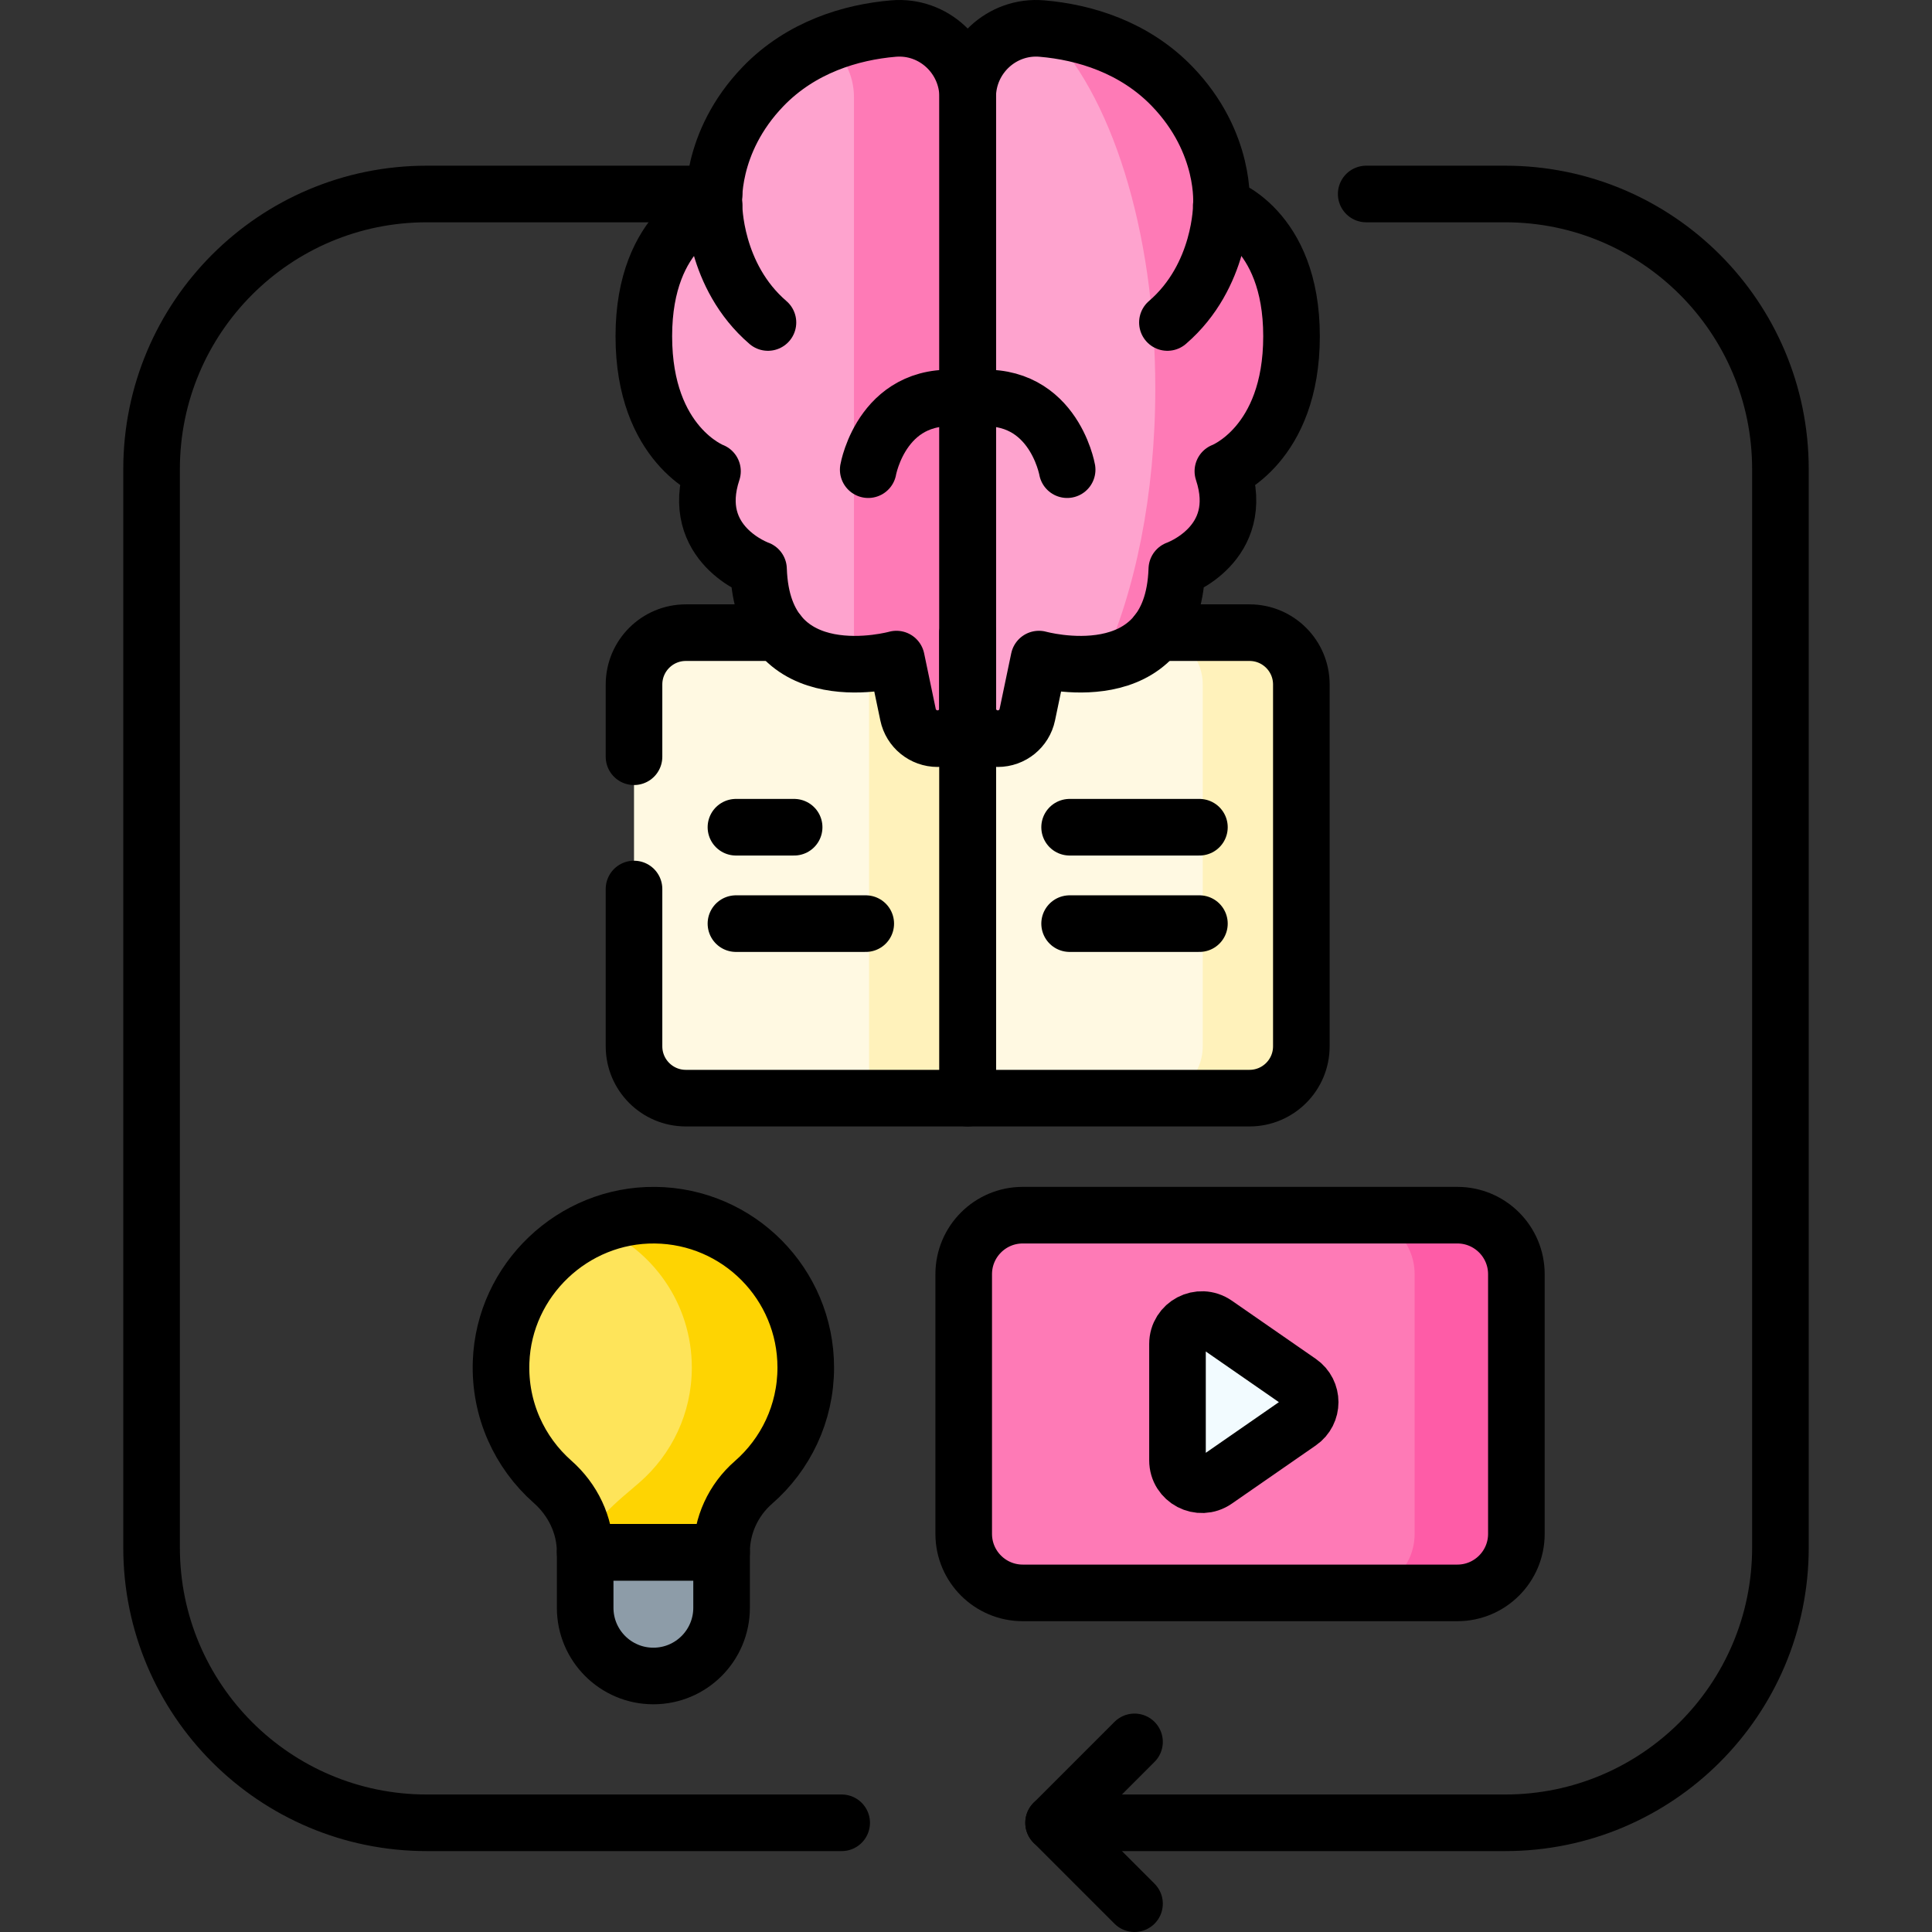 <svg version="1.1" id="Capa_1" xmlns="http://www.w3.org/2000/svg" xmlns:xlink="http://www.w3.org/1999/xlink" x="0px" y="0px" viewBox="0 0 512 512" style="enable-background:new 0 0 512 512;" xml:space="preserve">
<rect x="0" y="0" width="512" height="512" fill="#333333" stroke="none"/>
<g>
	<g>
		<g>
			<path style="fill:#FFF9E2;" d="M256.445,291.019V167.657H181.76c-7.588,0-13.739,6.151-13.739,13.739v95.883&#10;&#9;&#9;&#9;&#9;c0,7.588,6.151,13.739,13.739,13.739H256.445z"/>
			<rect x="230.31" y="167.66" style="fill:#FFF2BB;" width="26.14" height="123.36"/>
			<path style="fill:#FFF9E2;" d="M256.445,291.019h74.686c7.588,0,13.739-6.151,13.739-13.739v-95.883&#10;&#9;&#9;&#9;&#9;c0-7.588-6.151-13.739-13.739-13.739h-74.686V291.019z"/>
			<path style="fill:#FFF2BB;" d="M344.87,181.4v95.88c0,7.59-6.15,13.74-13.74,13.74H305c7.59,0,13.74-6.15,13.74-13.74V181.4&#10;&#9;&#9;&#9;&#9;c0-7.59-6.15-13.74-13.74-13.74h26.13C338.72,167.66,344.87,173.81,344.87,181.4z"/>
		</g>
		<g>
			<path style="fill:#FEA3CE;" d="M256.445,25.748v162.015c0,4.411-3.576,7.987-7.987,7.987h0c-3.781,0-7.044-2.651-7.818-6.352&#10;&#9;&#9;&#9;&#9;l-3.081-14.733c0,0-35.432,9.903-36.541-23.822c0,0-18.637-6.561-12.203-25.959c0,0-18.193-6.851-18.193-35.782&#10;&#9;&#9;&#9;&#9;s18.6-34.695,18.6-34.695s-1.479-16.496,13.048-31.532c10.009-10.36,23.217-14.354,34.526-15.31&#10;&#9;&#9;&#9;&#9;C247.388,6.67,256.445,15.119,256.445,25.748z"/>
			<path style="fill:#FEA3CE;" d="M256.445,25.748v162.015c0,4.411,3.576,7.987,7.987,7.987h0c3.781,0,7.044-2.651,7.818-6.352&#10;&#9;&#9;&#9;&#9;l3.081-14.733c0,0,35.432,9.903,36.541-23.822c0,0,18.637-6.561,12.203-25.959c0,0,18.193-6.851,18.193-35.782&#10;&#9;&#9;&#9;&#9;s-18.6-34.695-18.6-34.695s1.479-16.496-13.048-31.532c-10.009-10.36-23.217-14.354-34.526-15.31&#10;&#9;&#9;&#9;&#9;C265.503,6.67,256.445,15.119,256.445,25.748z"/>
		</g>
		<path style="fill:#FE7AB6;" d="M256.45,25.75v162.01c0,4.41-3.58,7.99-7.99,7.99c-1.89,0-3.65-0.66-5.04-1.79&#10;&#9;&#9;&#9;c-1.38-1.12-2.4-2.71-2.78-4.56l-3.08-14.74c0,0-4.97,1.39-11.25,1.36V25.75c0-5.77-2.67-10.91-6.81-14.24&#10;&#9;&#9;&#9;c5.83-2.29,11.78-3.48,17.3-3.94C247.39,6.67,256.45,15.12,256.45,25.75z"/>
		<g>
			<path style="fill:#FEE45A;" d="M213.534,362.418c0-22.155-17.841-40.143-39.94-40.381c-21.722-0.234-40.001,17.15-40.799,38.859&#10;&#9;&#9;&#9;&#9;c-0.466,12.667,4.909,24.088,13.64,31.795c5.391,4.758,8.639,11.483,8.639,18.674l0,0h36.152v-0.007&#10;&#9;&#9;&#9;&#9;c0-7.103,3.1-13.837,8.454-18.505C208.168,385.452,213.534,374.564,213.534,362.418z"/>
			<path style="fill:#FED402;" d="M213.53,362.42c0,12.14-5.36,23.03-13.85,30.43c-2.68,2.33-4.79,5.19-6.23,8.34&#10;&#9;&#9;&#9;&#9;c-1.45,3.15-2.22,6.61-2.22,10.17h-36.16c0-3.55,2.27-7.01,5.2-10.17c2.94-3.15,6.55-6.01,9.22-8.34&#10;&#9;&#9;&#9;&#9;c8.49-7.4,13.85-18.29,13.85-30.43c0-16.95-10.43-31.46-25.23-37.44c4.8-1.95,10.03-3,15.48-2.94&#10;&#9;&#9;&#9;&#9;C195.69,322.27,213.53,340.26,213.53,362.42z"/>
			<path style="fill:#8D9CA8;" d="M191.227,411.365h-36.152v14.714c0,9.983,8.093,18.076,18.076,18.076h0&#10;&#9;&#9;&#9;&#9;c9.983,0,18.076-8.093,18.076-18.076V411.365z"/>
		</g>
		<path style="fill:#FE7AB6;" d="M401.857,337.68v68.806c0,8.641-7.005,15.646-15.646,15.646H271.039&#10;&#9;&#9;&#9;c-8.641,0-15.646-7.005-15.646-15.646V337.68c0-8.641,7.005-15.646,15.646-15.646h115.172&#10;&#9;&#9;&#9;C394.852,322.034,401.857,329.039,401.857,337.68z"/>
		<path style="fill:#FE5CA7;" d="M401.86,337.68v68.81c0,8.64-7.01,15.64-15.65,15.64h-26.96c8.64,0,15.64-7,15.64-15.64v-68.81&#10;&#9;&#9;&#9;c0-8.64-7-15.65-15.64-15.65h26.96C394.85,322.03,401.86,329.04,401.86,337.68z"/>
		<path style="fill:#F2FBFF;" d="M312.047,387.003v-30.84c0-5.21,5.853-8.274,10.134-5.306l22.248,15.42&#10;&#9;&#9;&#9;c3.705,2.568,3.705,8.045,0,10.613l-22.248,15.42C317.9,395.277,312.047,392.212,312.047,387.003z"/>
		<path style="fill:#FE7AB6;" d="M342.269,89.102c0-28.931-18.6-34.695-18.6-34.695s1.479-16.496-13.048-31.532&#10;&#9;&#9;&#9;c-9.742-10.084-22.51-14.128-33.612-15.218c17.211,16.624,29.155,53.033,29.155,95.282c0,28.192-5.319,53.785-13.971,72.635&#10;&#9;&#9;&#9;c9.305-1.491,19.105-7.248,19.68-24.731c0,0,18.637-6.561,12.203-25.959C324.075,124.884,342.269,118.033,342.269,89.102z"/>
	</g>
	<g>
		<g>
			<path style="fill:none;stroke:#000000;stroke-width:15;stroke-linecap:round;stroke-linejoin:round;stroke-miterlimit:10;" d="&#10;&#9;&#9;&#9;&#9;M168.02,200.543V181.4c0-7.59,6.15-13.74,13.74-13.74h24.48"/>
			<path style="fill:none;stroke:#000000;stroke-width:15;stroke-linecap:round;stroke-linejoin:round;stroke-miterlimit:10;" d="&#10;&#9;&#9;&#9;&#9;M256.45,167.66v20.1v103.26h-74.69c-7.59,0-13.74-6.15-13.74-13.74v-41.684"/>
			
				<line style="fill:none;stroke:#000000;stroke-width:15;stroke-linecap:round;stroke-linejoin:round;stroke-miterlimit:10;" x1="229.433" y1="244.77" x2="195.033" y2="244.77"/>
			
				<line style="fill:none;stroke:#000000;stroke-width:15;stroke-linecap:round;stroke-linejoin:round;stroke-miterlimit:10;" x1="210.454" y1="219.223" x2="195.033" y2="219.223"/>
			
				<line style="fill:none;stroke:#000000;stroke-width:15;stroke-linecap:round;stroke-linejoin:round;stroke-miterlimit:10;" x1="317.858" y1="244.77" x2="283.458" y2="244.77"/>
			
				<line style="fill:none;stroke:#000000;stroke-width:15;stroke-linecap:round;stroke-linejoin:round;stroke-miterlimit:10;" x1="317.858" y1="219.223" x2="283.458" y2="219.223"/>
			<path style="fill:none;stroke:#000000;stroke-width:15;stroke-linecap:round;stroke-linejoin:round;stroke-miterlimit:10;" d="&#10;&#9;&#9;&#9;&#9;M256.45,167.66v20.1v103.26h74.68c7.59,0,13.74-6.15,13.74-13.74V181.4c0-7.59-6.15-13.74-13.74-13.74h-24.48"/>
		</g>
		<g>
			<path style="fill:none;stroke:#000000;stroke-width:15;stroke-linecap:round;stroke-linejoin:round;stroke-miterlimit:10;" d="&#10;&#9;&#9;&#9;&#9;M256.445,25.748v162.015c0,4.411-3.576,7.987-7.987,7.987h0c-3.781,0-7.044-2.651-7.818-6.352l-3.081-14.733&#10;&#9;&#9;&#9;&#9;c0,0-35.432,9.903-36.541-23.822c0,0-18.637-6.561-12.203-25.959c0,0-18.193-6.851-18.193-35.782s18.6-34.695,18.6-34.695&#10;&#9;&#9;&#9;&#9;s-1.479-16.496,13.048-31.532c10.009-10.36,23.217-14.354,34.526-15.31C247.388,6.67,256.445,15.119,256.445,25.748z"/>
			<path style="fill:none;stroke:#000000;stroke-width:15;stroke-linecap:round;stroke-linejoin:round;stroke-miterlimit:10;" d="&#10;&#9;&#9;&#9;&#9;M189.223,54.407c0,0-0.07,18.703,14.291,31.057"/>
			<path style="fill:none;stroke:#000000;stroke-width:15;stroke-linecap:round;stroke-linejoin:round;stroke-miterlimit:10;" d="&#10;&#9;&#9;&#9;&#9;M256.445,25.748v162.015c0,4.411,3.576,7.987,7.987,7.987h0c3.781,0,7.044-2.651,7.818-6.352l3.081-14.733&#10;&#9;&#9;&#9;&#9;c0,0,35.432,9.903,36.541-23.822c0,0,18.637-6.561,12.203-25.959c0,0,18.193-6.851,18.193-35.782s-18.6-34.695-18.6-34.695&#10;&#9;&#9;&#9;&#9;s1.479-16.496-13.048-31.532c-10.009-10.36-23.217-14.354-34.526-15.31C265.503,6.67,256.445,15.119,256.445,25.748z"/>
			<path style="fill:none;stroke:#000000;stroke-width:15;stroke-linecap:round;stroke-linejoin:round;stroke-miterlimit:10;" d="&#10;&#9;&#9;&#9;&#9;M323.668,54.407c0,0,0.07,18.703-14.291,31.057"/>
			<path style="fill:none;stroke:#000000;stroke-width:15;stroke-linecap:round;stroke-linejoin:round;stroke-miterlimit:10;" d="&#10;&#9;&#9;&#9;&#9;M230.086,124.468c0,0,3.908-22.247,26.36-18.595"/>
			<path style="fill:none;stroke:#000000;stroke-width:15;stroke-linecap:round;stroke-linejoin:round;stroke-miterlimit:10;" d="&#10;&#9;&#9;&#9;&#9;M282.805,124.468c0,0-3.908-22.247-26.36-18.595"/>
		</g>
		<g>
			<path style="fill:none;stroke:#000000;stroke-width:15;stroke-linecap:round;stroke-linejoin:round;stroke-miterlimit:10;" d="&#10;&#9;&#9;&#9;&#9;M213.534,362.418c0-22.155-17.841-40.143-39.94-40.381c-21.722-0.234-40.001,17.15-40.799,38.859&#10;&#9;&#9;&#9;&#9;c-0.466,12.667,4.909,24.088,13.64,31.795c5.391,4.758,8.639,11.483,8.639,18.674l0,0h36.152v-0.007&#10;&#9;&#9;&#9;&#9;c0-7.103,3.1-13.837,8.454-18.505C208.168,385.452,213.534,374.564,213.534,362.418z"/>
			<path style="fill:none;stroke:#000000;stroke-width:15;stroke-linecap:round;stroke-linejoin:round;stroke-miterlimit:10;" d="&#10;&#9;&#9;&#9;&#9;M191.227,411.365h-36.152v14.714c0,9.983,8.093,18.076,18.076,18.076h0c9.983,0,18.076-8.093,18.076-18.076V411.365z"/>
		</g>
		<g>
			<path style="fill:none;stroke:#000000;stroke-width:15;stroke-linecap:round;stroke-linejoin:round;stroke-miterlimit:10;" d="&#10;&#9;&#9;&#9;&#9;M401.857,337.68v68.806c0,8.641-7.005,15.646-15.646,15.646H271.039c-8.641,0-15.646-7.005-15.646-15.646V337.68&#10;&#9;&#9;&#9;&#9;c0-8.641,7.005-15.646,15.646-15.646h115.172C394.852,322.034,401.857,329.039,401.857,337.68z"/>
			<path style="fill:none;stroke:#000000;stroke-width:15;stroke-linecap:round;stroke-linejoin:round;stroke-miterlimit:10;" d="&#10;&#9;&#9;&#9;&#9;M312.047,387.003v-30.84c0-5.21,5.853-8.274,10.134-5.306l22.248,15.42c3.705,2.568,3.705,8.045,0,10.613l-22.248,15.42&#10;&#9;&#9;&#9;&#9;C317.9,395.277,312.047,392.212,312.047,387.003z"/>
		</g>
		<g>
			
				<polyline style="fill:none;stroke:#000000;stroke-width:15;stroke-linecap:round;stroke-linejoin:round;stroke-miterlimit:10;" points="&#10;&#9;&#9;&#9;&#9;300.658,504.5 279.215,483.057 300.658,461.614 &#9;&#9;&#9;"/>
		</g>
		<path style="fill:none;stroke:#000000;stroke-width:15;stroke-linecap:round;stroke-linejoin:round;stroke-miterlimit:10;" d="&#10;&#9;&#9;&#9;M362.057,51.41H398.9c40.28,0,72.93,32.65,72.93,72.92v285.8c0,40.28-32.65,72.93-72.93,72.93H279.21"/>
		<path style="fill:none;stroke:#000000;stroke-width:15;stroke-linecap:round;stroke-linejoin:round;stroke-miterlimit:10;" d="&#10;&#9;&#9;&#9;M189.23,51.41H113.1c-40.28,0-72.93,32.65-72.93,72.92v285.8c0,40.28,32.65,72.93,72.93,72.93h109.95"/>
	</g>
</g>
<g>
</g>
<g>
</g>
<g>
</g>
<g>
</g>
<g>
</g>
<g>
</g>
<g>
</g>
<g>
</g>
<g>
</g>
<g>
</g>
<g>
</g>
<g>
</g>
<g>
</g>
<g>
</g>
<g>
</g>
</svg>